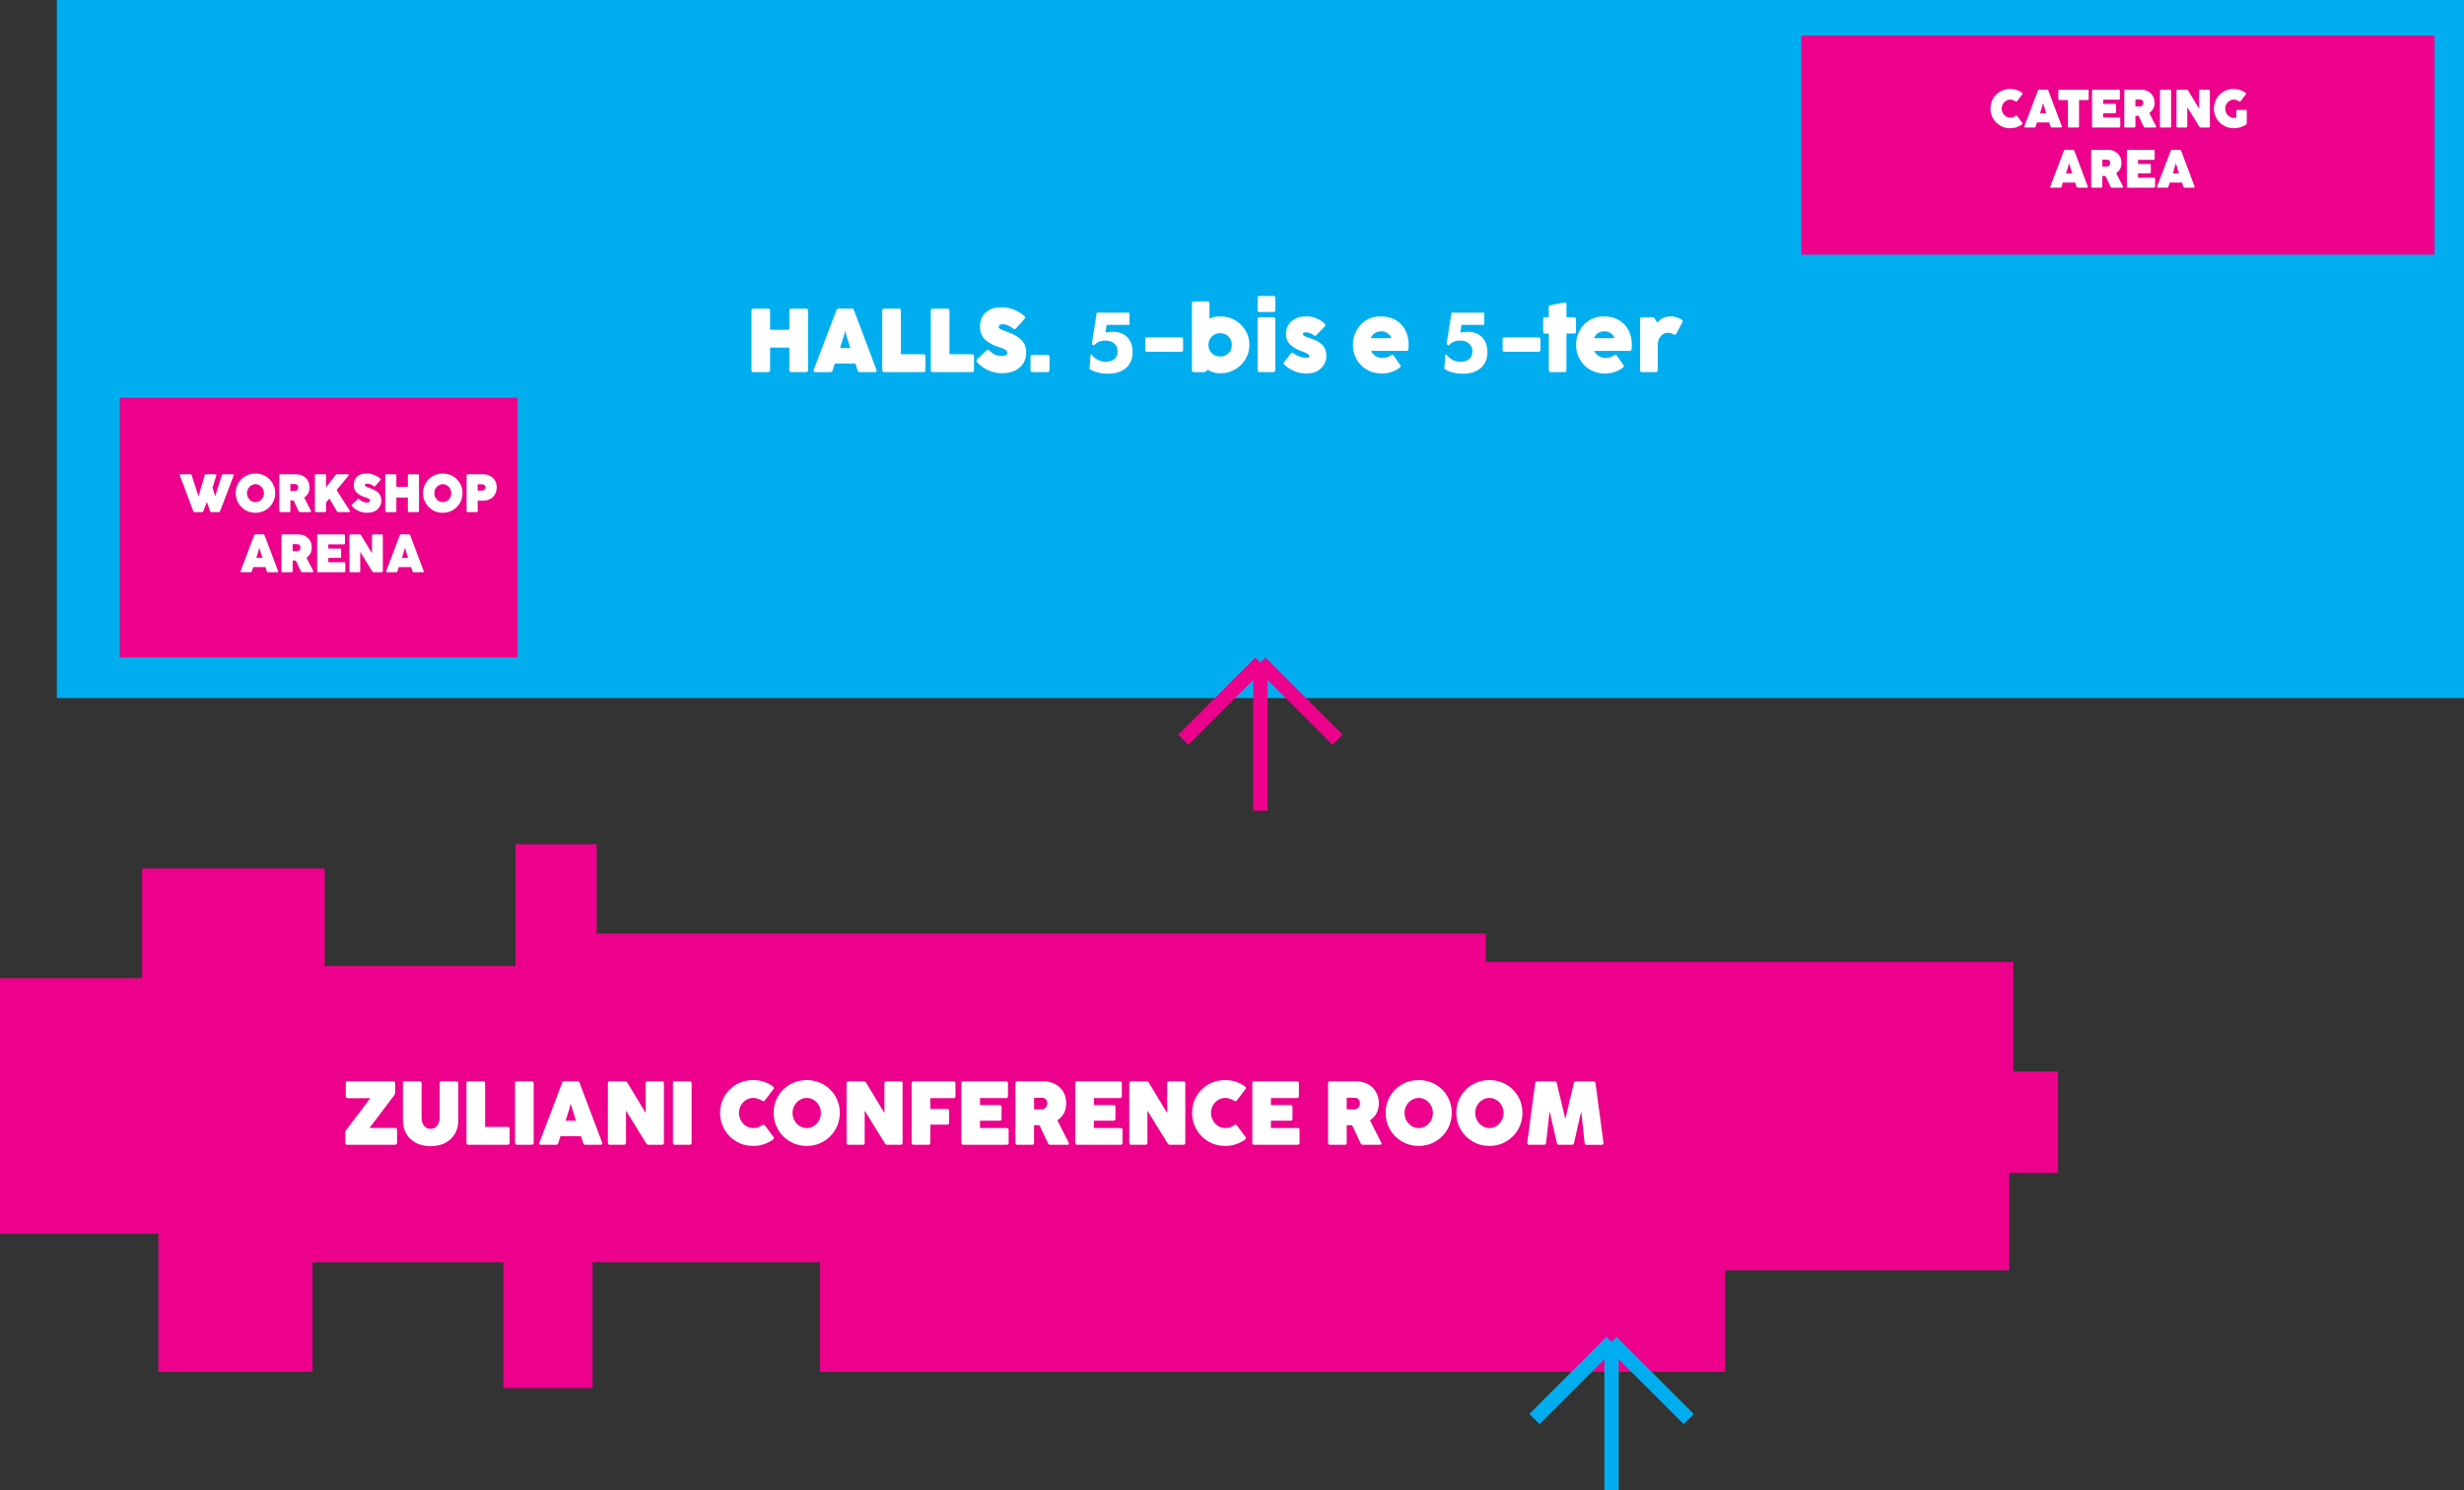 <?xml version="1.0" encoding="UTF-8"?>
<!-- Generator: Adobe Illustrator 16.0.0, SVG Export Plug-In . SVG Version: 6.00 Build 0)  -->
<svg xmlns="http://www.w3.org/2000/svg" xmlns:xlink="http://www.w3.org/1999/xlink" version="1.1" id="Layer_1" x="0px" y="0px" width="344.126px" height="208.134px" viewBox="0 0 344.126 208.134" xml:space="preserve">
<rect x="0" y="0" width="344.126" height="208.134" fill="#333333" stroke="none"/>
<polygon fill="#EC008C" points="0,172.347 22.11,172.347 22.11,191.623 43.654,191.623 43.654,176.316 70.299,176.316   70.299,193.89 82.772,193.89 82.772,176.316 114.52,176.316 114.52,191.623 240.945,191.623 240.945,177.449 280.63,177.449   280.63,163.843 287.433,163.843 287.433,149.669 281.197,149.669 281.197,134.363 207.497,134.363 207.497,130.394 83.339,130.394   83.339,117.921 72,117.921 72,134.929 45.354,134.929 45.354,121.324 19.843,121.324 19.843,136.63 0,136.63 "></polygon>
<rect x="7.937" fill="#00AEEF" width="336.189" height="97.511"></rect>
<rect x="16.725" y="55.56" fill="#EC008C" width="55.559" height="36.284"></rect>
<line fill="none" stroke="#00AEEF" stroke-width="2" x1="225.071" y1="187.441" x2="225.071" y2="208.134"></line>
<line fill="none" stroke="#00AEEF" stroke-width="2" x1="225.071" y1="187.441" x2="214.299" y2="198.212"></line>
<line fill="none" stroke="#00AEEF" stroke-width="2" x1="235.839" y1="198.212" x2="225.068" y2="187.441"></line>
<line fill="none" stroke="#EC008C" stroke-width="2" x1="176.034" y1="92.55" x2="176.034" y2="113.244"></line>
<line fill="none" stroke="#EC008C" stroke-width="2" x1="176.034" y1="92.55" x2="165.261" y2="103.322"></line>
<line fill="none" stroke="#EC008C" stroke-width="2" x1="186.801" y1="103.322" x2="176.03" y2="92.55"></line>
<g>
	<path fill="#FFFFFF" d="M55.381,159.835c-0.046,0.045-0.111,0.068-0.195,0.068h-6.7c-0.177,0-0.265-0.088-0.265-0.264v-1.445   c0-0.123,0.038-0.234,0.114-0.334l3.381-4.467h-3.161c-0.084,0-0.149-0.023-0.196-0.07c-0.046-0.045-0.069-0.111-0.069-0.195   v-1.822c0-0.084,0.023-0.15,0.069-0.195c0.046-0.047,0.111-0.07,0.196-0.07h6.372c0.172,0,0.259,0.088,0.259,0.266v1.318   c0,0.131-0.036,0.242-0.107,0.334l-3.47,4.592h3.577c0.084,0,0.149,0.023,0.195,0.07s0.069,0.111,0.069,0.195v1.824   C55.451,159.724,55.428,159.789,55.381,159.835z"></path>
	<path fill="#FFFFFF" d="M58.063,159.632c-0.581-0.311-1.024-0.74-1.331-1.287c-0.307-0.545-0.46-1.166-0.46-1.859v-5.18   c0-0.178,0.086-0.266,0.258-0.266h2.082c0.177,0,0.265,0.088,0.265,0.266v4.795c0,0.318,0.052,0.598,0.158,0.836   c0.105,0.236,0.251,0.42,0.438,0.549c0.187,0.127,0.404,0.191,0.653,0.191c0.252,0,0.475-0.064,0.668-0.191   c0.193-0.129,0.343-0.313,0.448-0.549c0.105-0.238,0.158-0.518,0.158-0.836v-4.795c0-0.084,0.023-0.15,0.069-0.195   c0.046-0.047,0.111-0.07,0.195-0.07h2.082c0.084,0,0.149,0.023,0.195,0.07c0.046,0.045,0.069,0.111,0.069,0.195v5.18   c0,0.693-0.154,1.314-0.463,1.859c-0.309,0.547-0.756,0.977-1.341,1.287c-0.584,0.313-1.278,0.467-2.082,0.467   C59.331,160.099,58.643,159.945,58.063,159.632z"></path>
	<path fill="#FFFFFF" d="M71.102,159.835c-0.046,0.045-0.111,0.068-0.195,0.068h-5.495c-0.177,0-0.265-0.088-0.265-0.264v-8.334   c0-0.178,0.088-0.266,0.265-0.266h2.075c0.177,0,0.265,0.088,0.265,0.266v6.105h3.154c0.084,0,0.149,0.023,0.195,0.07   c0.046,0.047,0.07,0.111,0.07,0.195v1.963C71.172,159.724,71.148,159.789,71.102,159.835z"></path>
	<path fill="#FFFFFF" d="M74.269,159.904h-2.075c-0.177,0-0.265-0.088-0.265-0.264v-8.334c0-0.178,0.088-0.266,0.265-0.266h2.075   c0.177,0,0.265,0.088,0.265,0.266v8.334C74.534,159.816,74.446,159.904,74.269,159.904z"></path>
	<path fill="#FFFFFF" d="M84.123,159.714c0,0.061-0.02,0.105-0.06,0.139c-0.04,0.035-0.096,0.051-0.167,0.051h-2.139   c-0.151,0-0.25-0.072-0.296-0.221l-0.309-0.977h-2.876l-0.31,0.977c-0.046,0.148-0.145,0.221-0.296,0.221h-2.126   c-0.076,0-0.133-0.018-0.173-0.053s-0.06-0.084-0.06-0.143c0-0.033,0.006-0.068,0.019-0.107l3.186-8.365   c0.05-0.139,0.151-0.207,0.303-0.207h1.817c0.151,0,0.252,0.068,0.303,0.207l3.161,8.365   C84.115,159.64,84.123,159.677,84.123,159.714z M80.439,156.548l-0.599-1.943l-0.133-0.467l-0.107,0.467l-0.6,1.943H80.439z"></path>
	<path fill="#FFFFFF" d="M87.359,159.835c-0.046,0.045-0.112,0.068-0.196,0.068h-2c-0.177,0-0.265-0.088-0.265-0.264v-8.334   c0-0.178,0.088-0.266,0.265-0.266h2.139c0.071,0,0.132,0.014,0.183,0.041c0.051,0.027,0.095,0.072,0.133,0.137l2.567,4.252v-4.164   c0-0.084,0.023-0.15,0.069-0.195c0.046-0.047,0.111-0.07,0.196-0.07h2.006c0.084,0,0.149,0.023,0.196,0.07   c0.046,0.045,0.069,0.111,0.069,0.195v8.334c0,0.084-0.023,0.148-0.069,0.195c-0.046,0.045-0.112,0.068-0.196,0.068H90.57   c-0.13,0-0.235-0.059-0.315-0.176l-2.826-4.586v4.498C87.429,159.724,87.405,159.789,87.359,159.835z"></path>
	<path fill="#FFFFFF" d="M96.324,159.904h-2.075c-0.177,0-0.265-0.088-0.265-0.264v-8.334c0-0.178,0.088-0.266,0.265-0.266h2.075   c0.177,0,0.265,0.088,0.265,0.266v8.334C96.589,159.816,96.5,159.904,96.324,159.904z"></path>
	<path fill="#FFFFFF" d="M102.84,159.447c-0.707-0.414-1.263-0.973-1.668-1.678c-0.406-0.705-0.609-1.477-0.609-2.318   s0.203-1.611,0.609-2.313c0.406-0.699,0.962-1.254,1.668-1.662s1.489-0.611,2.347-0.611c0.518,0,1.014,0.078,1.489,0.232   c0.476,0.156,0.907,0.377,1.293,0.662c0.076,0.064,0.114,0.131,0.114,0.203c0,0.059-0.021,0.115-0.063,0.17l-1.205,1.576   c-0.055,0.076-0.122,0.115-0.202,0.115c-0.05,0-0.107-0.02-0.17-0.059c-0.189-0.121-0.392-0.219-0.608-0.293   c-0.217-0.072-0.432-0.109-0.647-0.109c-0.345,0-0.669,0.092-0.975,0.277c-0.305,0.186-0.549,0.438-0.731,0.756   c-0.183,0.32-0.275,0.674-0.275,1.061c0,0.391,0.093,0.748,0.278,1.072s0.429,0.578,0.732,0.764s0.626,0.277,0.971,0.277   c0.257,0,0.476-0.027,0.656-0.084c0.181-0.059,0.385-0.166,0.612-0.326c0.059-0.041,0.12-0.063,0.183-0.063   c0.076,0,0.141,0.037,0.195,0.113l1.18,1.59c0.05,0.063,0.076,0.125,0.076,0.184c0,0.063-0.034,0.119-0.101,0.17   c-0.391,0.295-0.826,0.52-1.303,0.678c-0.478,0.158-0.977,0.236-1.499,0.236C104.329,160.068,103.547,159.861,102.84,159.447z"></path>
	<path fill="#FFFFFF" d="M110.324,159.447c-0.707-0.414-1.263-0.973-1.668-1.678c-0.406-0.705-0.609-1.477-0.609-2.318   s0.203-1.611,0.609-2.313c0.406-0.699,0.962-1.254,1.668-1.662s1.489-0.611,2.347-0.611c0.854,0,1.634,0.203,2.341,0.611   s1.263,0.963,1.668,1.662c0.406,0.701,0.609,1.471,0.609,2.313s-0.203,1.613-0.609,2.318s-0.962,1.264-1.668,1.678   s-1.487,0.621-2.341,0.621C111.813,160.068,111.03,159.861,110.324,159.447z M113.646,157.292c0.305-0.186,0.547-0.439,0.729-0.764   c0.181-0.324,0.271-0.682,0.271-1.072c0-0.387-0.091-0.74-0.274-1.061c-0.183-0.318-0.426-0.57-0.729-0.756   s-0.626-0.277-0.972-0.277c-0.345,0-0.669,0.092-0.975,0.277c-0.305,0.186-0.549,0.438-0.731,0.756   c-0.183,0.32-0.275,0.674-0.275,1.061c0,0.391,0.093,0.748,0.278,1.072s0.429,0.578,0.732,0.764s0.626,0.277,0.971,0.277   C113.016,157.57,113.34,157.478,113.646,157.292z"></path>
	<path fill="#FFFFFF" d="M120.695,159.835c-0.046,0.045-0.112,0.068-0.196,0.068h-2c-0.177,0-0.265-0.088-0.265-0.264v-8.334   c0-0.178,0.088-0.266,0.265-0.266h2.139c0.071,0,0.132,0.014,0.183,0.041c0.051,0.027,0.095,0.072,0.133,0.137l2.567,4.252v-4.164   c0-0.084,0.023-0.15,0.069-0.195c0.046-0.047,0.111-0.07,0.196-0.07h2.006c0.084,0,0.149,0.023,0.196,0.07   c0.046,0.045,0.069,0.111,0.069,0.195v8.334c0,0.084-0.023,0.148-0.069,0.195c-0.046,0.045-0.112,0.068-0.196,0.068h-1.886   c-0.13,0-0.235-0.059-0.315-0.176l-2.826-4.586v4.498C120.765,159.724,120.741,159.789,120.695,159.835z"></path>
	<path fill="#FFFFFF" d="M129.659,159.904h-2.074c-0.178,0-0.266-0.088-0.266-0.264v-8.334c0-0.178,0.088-0.266,0.266-0.266h5.596   c0.084,0,0.148,0.023,0.195,0.07c0.046,0.045,0.068,0.111,0.068,0.195v1.822c0,0.084-0.022,0.15-0.068,0.195   c-0.047,0.047-0.111,0.07-0.195,0.07h-3.256v1.508h2.365c0.178,0,0.266,0.088,0.266,0.266v1.664c0,0.178-0.088,0.266-0.266,0.266   h-2.365v2.543C129.924,159.816,129.836,159.904,129.659,159.904z"></path>
	<path fill="#FFFFFF" d="M140.8,159.835c-0.046,0.045-0.111,0.068-0.195,0.068h-6.075c-0.177,0-0.266-0.088-0.266-0.264v-8.334   c0-0.178,0.089-0.266,0.266-0.266h5.98c0.084,0,0.148,0.023,0.195,0.07c0.047,0.045,0.069,0.111,0.069,0.195v1.816   c0,0.172-0.088,0.258-0.265,0.258h-3.641v0.979h2.744c0.084,0,0.15,0.023,0.196,0.07c0.046,0.045,0.069,0.111,0.069,0.195v1.658   c0,0.178-0.088,0.266-0.266,0.266h-2.744v1.016h3.735c0.177,0,0.265,0.086,0.265,0.258v1.818   C140.87,159.724,140.846,159.789,140.8,159.835z"></path>
	<path fill="#FFFFFF" d="M141.816,159.64v-8.334c0-0.178,0.089-0.266,0.265-0.266h3.666c0.613,0,1.16,0.131,1.64,0.391   c0.479,0.262,0.853,0.623,1.12,1.086s0.4,0.99,0.4,1.584c0,1.043-0.412,1.842-1.236,2.396l1.577,3.098   c0.024,0.051,0.038,0.094,0.038,0.133c0,0.055-0.021,0.098-0.061,0.129c-0.039,0.031-0.098,0.047-0.174,0.047h-2.371   c-0.147,0-0.25-0.064-0.31-0.195l-1.198-2.543h-0.177h-0.574v2.475c0,0.176-0.089,0.264-0.265,0.264h-2.076   C141.905,159.904,141.816,159.816,141.816,159.64z M146.045,154.712c0.146-0.164,0.219-0.365,0.219-0.605   c0-0.256-0.074-0.451-0.222-0.58c-0.147-0.131-0.317-0.195-0.511-0.195h-1.11v1.627h1.085   C145.721,154.958,145.901,154.876,146.045,154.712z"></path>
	<path fill="#FFFFFF" d="M156.704,159.835c-0.046,0.045-0.111,0.068-0.195,0.068h-6.074c-0.178,0-0.266-0.088-0.266-0.264v-8.334   c0-0.178,0.088-0.266,0.266-0.266h5.98c0.084,0,0.148,0.023,0.195,0.07c0.046,0.045,0.068,0.111,0.068,0.195v1.816   c0,0.172-0.088,0.258-0.264,0.258h-3.641v0.979h2.744c0.084,0,0.149,0.023,0.195,0.07c0.047,0.045,0.07,0.111,0.07,0.195v1.658   c0,0.178-0.089,0.266-0.266,0.266h-2.744v1.016h3.734c0.177,0,0.266,0.086,0.266,0.258v1.818   C156.774,159.724,156.75,159.789,156.704,159.835z"></path>
	<path fill="#FFFFFF" d="M160.18,159.835c-0.047,0.045-0.111,0.068-0.195,0.068h-2c-0.177,0-0.266-0.088-0.266-0.264v-8.334   c0-0.178,0.089-0.266,0.266-0.266h2.139c0.071,0,0.133,0.014,0.183,0.041c0.051,0.027,0.095,0.072,0.133,0.137l2.567,4.252v-4.164   c0-0.084,0.023-0.15,0.069-0.195c0.046-0.047,0.111-0.07,0.196-0.07h2.006c0.084,0,0.148,0.023,0.195,0.07   c0.046,0.045,0.069,0.111,0.069,0.195v8.334c0,0.084-0.023,0.148-0.069,0.195c-0.047,0.045-0.111,0.068-0.195,0.068h-1.887   c-0.131,0-0.235-0.059-0.315-0.176l-2.826-4.586v4.498C160.25,159.724,160.226,159.789,160.18,159.835z"></path>
	<path fill="#FFFFFF" d="M168.766,159.447c-0.707-0.414-1.263-0.973-1.668-1.678c-0.406-0.705-0.609-1.477-0.609-2.318   s0.203-1.611,0.609-2.313c0.405-0.699,0.961-1.254,1.668-1.662s1.488-0.611,2.347-0.611c0.518,0,1.014,0.078,1.489,0.232   c0.475,0.156,0.906,0.377,1.293,0.662c0.076,0.064,0.113,0.131,0.113,0.203c0,0.059-0.021,0.115-0.063,0.17l-1.205,1.576   c-0.055,0.076-0.122,0.115-0.202,0.115c-0.05,0-0.106-0.02-0.171-0.059c-0.188-0.121-0.392-0.219-0.607-0.293   c-0.217-0.072-0.433-0.109-0.647-0.109c-0.345,0-0.669,0.092-0.975,0.277c-0.305,0.186-0.549,0.438-0.731,0.756   c-0.184,0.32-0.275,0.674-0.275,1.061c0,0.391,0.094,0.748,0.278,1.072s0.429,0.578,0.731,0.764s0.627,0.277,0.972,0.277   c0.257,0,0.476-0.027,0.656-0.084c0.181-0.059,0.385-0.166,0.612-0.326c0.059-0.041,0.119-0.063,0.183-0.063   c0.075,0,0.141,0.037,0.195,0.113l1.181,1.59c0.05,0.063,0.075,0.125,0.075,0.184c0,0.063-0.034,0.119-0.101,0.17   c-0.392,0.295-0.826,0.52-1.303,0.678c-0.479,0.158-0.978,0.236-1.499,0.236C170.254,160.068,169.473,159.861,168.766,159.447z"></path>
	<path fill="#FFFFFF" d="M181.434,159.835c-0.047,0.045-0.111,0.068-0.195,0.068h-6.076c-0.176,0-0.265-0.088-0.265-0.264v-8.334   c0-0.178,0.089-0.266,0.265-0.266h5.98c0.084,0,0.149,0.023,0.195,0.07c0.047,0.045,0.07,0.111,0.07,0.195v1.816   c0,0.172-0.088,0.258-0.266,0.258h-3.64v0.979h2.744c0.084,0,0.149,0.023,0.196,0.07c0.045,0.045,0.068,0.111,0.068,0.195v1.658   c0,0.178-0.088,0.266-0.265,0.266h-2.744v1.016h3.735c0.176,0,0.264,0.086,0.264,0.258v1.818   C181.502,159.724,181.48,159.789,181.434,159.835z"></path>
	<path fill="#FFFFFF" d="M185.477,159.64v-8.334c0-0.178,0.088-0.266,0.266-0.266h3.664c0.615,0,1.161,0.131,1.641,0.391   c0.479,0.262,0.854,0.623,1.12,1.086s0.4,0.99,0.4,1.584c0,1.043-0.412,1.842-1.236,2.396l1.577,3.098   c0.025,0.051,0.037,0.094,0.037,0.133c0,0.055-0.02,0.098-0.059,0.129c-0.041,0.031-0.099,0.047-0.174,0.047h-2.373   c-0.146,0-0.25-0.064-0.309-0.195l-1.199-2.543h-0.176h-0.574v2.475c0,0.176-0.088,0.264-0.266,0.264h-2.074   C185.565,159.904,185.477,159.816,185.477,159.64z M189.708,154.712c0.145-0.164,0.217-0.365,0.217-0.605   c0-0.256-0.073-0.451-0.221-0.58c-0.146-0.131-0.317-0.195-0.511-0.195h-1.11v1.627h1.085   C189.381,154.958,189.562,154.876,189.708,154.712z"></path>
	<path fill="#FFFFFF" d="M195.792,159.447c-0.707-0.414-1.263-0.973-1.668-1.678c-0.406-0.705-0.609-1.477-0.609-2.318   s0.203-1.611,0.609-2.313c0.405-0.699,0.961-1.254,1.668-1.662s1.488-0.611,2.347-0.611c0.854,0,1.634,0.203,2.341,0.611   s1.263,0.963,1.668,1.662c0.406,0.701,0.609,1.471,0.609,2.313s-0.203,1.613-0.609,2.318c-0.405,0.705-0.961,1.264-1.668,1.678   s-1.486,0.621-2.341,0.621C197.28,160.068,196.499,159.861,195.792,159.447z M199.114,157.292c0.305-0.186,0.547-0.439,0.729-0.764   c0.18-0.324,0.271-0.682,0.271-1.072c0-0.387-0.091-0.74-0.274-1.061c-0.183-0.318-0.426-0.57-0.729-0.756   s-0.627-0.277-0.972-0.277s-0.669,0.092-0.975,0.277c-0.305,0.186-0.549,0.438-0.731,0.756c-0.184,0.32-0.275,0.674-0.275,1.061   c0,0.391,0.094,0.748,0.278,1.072s0.429,0.578,0.731,0.764s0.627,0.277,0.972,0.277S198.808,157.478,199.114,157.292z"></path>
	<path fill="#FFFFFF" d="M205.665,159.447c-0.707-0.414-1.263-0.973-1.668-1.678c-0.406-0.705-0.609-1.477-0.609-2.318   s0.203-1.611,0.609-2.313c0.405-0.699,0.961-1.254,1.668-1.662s1.488-0.611,2.347-0.611c0.854,0,1.634,0.203,2.341,0.611   s1.263,0.963,1.668,1.662c0.406,0.701,0.609,1.471,0.609,2.313s-0.203,1.613-0.609,2.318c-0.405,0.705-0.961,1.264-1.668,1.678   s-1.486,0.621-2.341,0.621C207.153,160.068,206.372,159.861,205.665,159.447z M208.987,157.292   c0.305-0.186,0.547-0.439,0.729-0.764c0.18-0.324,0.271-0.682,0.271-1.072c0-0.387-0.091-0.74-0.274-1.061   c-0.183-0.318-0.426-0.57-0.729-0.756s-0.627-0.277-0.972-0.277s-0.669,0.092-0.975,0.277c-0.305,0.186-0.549,0.438-0.731,0.756   c-0.184,0.32-0.275,0.674-0.275,1.061c0,0.391,0.094,0.748,0.278,1.072s0.429,0.578,0.731,0.764s0.627,0.277,0.972,0.277   S208.681,157.478,208.987,157.292z"></path>
	<path fill="#FFFFFF" d="M215.645,159.904h-2.102c-0.088,0-0.154-0.023-0.199-0.072c-0.043-0.049-0.059-0.117-0.047-0.205l1.11-8.34   c0.009-0.08,0.038-0.141,0.089-0.184c0.051-0.041,0.115-0.063,0.195-0.063h2.436c0.155,0,0.252,0.076,0.289,0.227l1.199,5.041   l1.198-5.041c0.039-0.15,0.133-0.227,0.285-0.227h2.447c0.08,0,0.145,0.021,0.195,0.063c0.051,0.043,0.08,0.104,0.088,0.184   l1.117,8.346c0.021,0.186-0.063,0.277-0.252,0.277h-2.107c-0.168,0-0.262-0.084-0.277-0.252l-0.475-4.428l-1.008,4.447   c-0.039,0.15-0.133,0.227-0.285,0.227h-1.816c-0.155,0-0.252-0.076-0.29-0.227l-1.01-4.447l-0.504,4.422   C215.901,159.82,215.809,159.904,215.645,159.904z"></path>
</g>
<g>
	<g>
		<path fill="#FFFFFF" d="M28.224,71.533h-1.05c-0.09,0-0.15-0.043-0.181-0.129l-1.871-4.979c-0.007-0.023-0.011-0.045-0.011-0.068    c0-0.035,0.011-0.063,0.034-0.082c0.022-0.02,0.056-0.031,0.102-0.031h1.343c0.09,0,0.149,0.043,0.177,0.129l0.956,2.961    l0.862-2.957c0.015-0.045,0.037-0.078,0.066-0.1s0.066-0.033,0.111-0.033h1.321c0.045,0,0.08,0.012,0.104,0.033    s0.036,0.049,0.036,0.084c0,0.021-0.004,0.041-0.011,0.064l-0.527,1.664l0.365,1.242l0.94-2.955    c0.028-0.088,0.087-0.133,0.177-0.133h1.34c0.045,0,0.08,0.012,0.104,0.033c0.023,0.021,0.036,0.049,0.036,0.084    c0,0.021-0.004,0.041-0.011,0.064l-1.897,4.979c-0.03,0.086-0.09,0.129-0.181,0.129h-1.035c-0.085,0-0.146-0.043-0.18-0.129    l-0.456-1.299l-0.482,1.299C28.375,71.49,28.314,71.533,28.224,71.533z"></path>
		<path fill="#FFFFFF" d="M34.28,71.259c-0.421-0.246-0.753-0.58-0.996-1c-0.242-0.422-0.363-0.883-0.363-1.385    s0.121-0.961,0.363-1.379s0.574-0.748,0.996-0.992c0.421-0.242,0.888-0.363,1.4-0.363c0.509,0,0.975,0.121,1.396,0.363    c0.422,0.244,0.753,0.574,0.996,0.992s0.363,0.877,0.363,1.379s-0.121,0.963-0.363,1.385c-0.242,0.42-0.574,0.754-0.996,1    c-0.421,0.248-0.887,0.371-1.396,0.371C35.168,71.63,34.701,71.507,34.28,71.259z M36.261,69.974    c0.182-0.109,0.327-0.262,0.435-0.455s0.162-0.406,0.162-0.641c0-0.23-0.054-0.441-0.164-0.631    c-0.109-0.191-0.254-0.342-0.435-0.453c-0.181-0.109-0.374-0.164-0.58-0.164s-0.399,0.055-0.582,0.164    c-0.182,0.111-0.327,0.262-0.437,0.453c-0.109,0.189-0.164,0.4-0.164,0.631c0,0.234,0.055,0.447,0.166,0.641    s0.256,0.346,0.437,0.455c0.181,0.111,0.374,0.166,0.58,0.166S36.079,70.085,36.261,69.974z"></path>
		<path fill="#FFFFFF" d="M38.999,71.375v-4.973c0-0.105,0.053-0.158,0.158-0.158h2.187c0.366,0,0.692,0.078,0.978,0.234    c0.286,0.156,0.509,0.371,0.668,0.646c0.159,0.277,0.239,0.592,0.239,0.945c0,0.623-0.246,1.1-0.738,1.43l0.941,1.848    c0.015,0.031,0.022,0.057,0.022,0.08c0,0.033-0.012,0.059-0.036,0.076c-0.024,0.02-0.058,0.029-0.104,0.029H41.9    c-0.088,0-0.149-0.039-0.184-0.117l-0.715-1.518h-0.105h-0.342v1.477c0,0.105-0.053,0.158-0.158,0.158h-1.238    C39.052,71.533,38.999,71.48,38.999,71.375z M41.522,68.435c0.086-0.098,0.13-0.219,0.13-0.361c0-0.152-0.044-0.268-0.132-0.346    s-0.189-0.117-0.305-0.117h-0.662v0.971h0.647C41.329,68.582,41.436,68.533,41.522,68.435z"></path>
		<path fill="#FFFFFF" d="M48.885,71.439c0,0.027-0.012,0.049-0.036,0.066c-0.023,0.018-0.057,0.027-0.1,0.027h-1.501    c-0.043,0-0.079-0.008-0.109-0.025c-0.03-0.016-0.056-0.043-0.079-0.08l-1.062-1.791l-0.463,0.568v1.17    c0,0.105-0.053,0.158-0.158,0.158h-1.238c-0.105,0-0.158-0.053-0.158-0.158v-4.973c0-0.105,0.053-0.158,0.158-0.158h1.238    c0.105,0,0.158,0.053,0.158,0.158v1.688l1.34-1.754c0.045-0.061,0.109-0.092,0.192-0.092h1.524c0.043,0,0.076,0.01,0.098,0.025    s0.034,0.039,0.034,0.066c0,0.029-0.015,0.063-0.045,0.102l-1.671,2.01l1.848,2.896C48.875,71.375,48.885,71.406,48.885,71.439z"></path>
		<path fill="#FFFFFF" d="M50.103,71.388c-0.358-0.16-0.673-0.391-0.947-0.695c-0.03-0.037-0.045-0.072-0.045-0.105    c0-0.043,0.019-0.082,0.056-0.121l0.787-0.744c0.04-0.035,0.077-0.053,0.109-0.053c0.035,0,0.073,0.02,0.113,0.061    c0.15,0.152,0.313,0.268,0.489,0.346s0.359,0.117,0.549,0.117c0.311,0,0.467-0.088,0.467-0.26c0-0.059-0.013-0.109-0.038-0.152    c-0.025-0.045-0.094-0.096-0.207-0.156s-0.289-0.127-0.527-0.199c-0.401-0.121-0.752-0.313-1.052-0.572    c-0.3-0.262-0.45-0.635-0.45-1.121c0-0.281,0.06-0.543,0.179-0.783c0.119-0.242,0.314-0.438,0.585-0.588s0.62-0.225,1.046-0.225    c0.361,0,0.704,0.064,1.029,0.197c0.325,0.131,0.614,0.307,0.868,0.527c0.04,0.033,0.06,0.07,0.06,0.113    c0,0.039-0.017,0.074-0.049,0.109l-0.719,0.809c-0.038,0.043-0.077,0.064-0.117,0.064c-0.033,0-0.068-0.014-0.105-0.045    c-0.13-0.104-0.273-0.189-0.429-0.26s-0.313-0.105-0.474-0.105c-0.115,0-0.197,0.021-0.245,0.064s-0.071,0.102-0.071,0.178    c0,0.041,0.02,0.08,0.06,0.111c0.04,0.033,0.1,0.066,0.179,0.098c0.079,0.033,0.207,0.082,0.382,0.148l0.098,0.037    c0.354,0.131,0.645,0.271,0.873,0.424c0.228,0.15,0.402,0.332,0.521,0.543s0.179,0.461,0.179,0.752    c0,0.342-0.081,0.643-0.243,0.902c-0.162,0.26-0.394,0.461-0.696,0.605c-0.302,0.145-0.657,0.217-1.063,0.217    C50.844,71.626,50.46,71.546,50.103,71.388z"></path>
		<path fill="#FFFFFF" d="M55.2,71.533h-1.238c-0.105,0-0.158-0.053-0.158-0.158v-4.973c0-0.105,0.053-0.158,0.158-0.158H55.2    c0.105,0,0.158,0.053,0.158,0.158v1.604h1.603v-1.604c0-0.049,0.014-0.088,0.042-0.115c0.028-0.027,0.066-0.043,0.117-0.043h1.242    c0.05,0,0.089,0.016,0.117,0.043c0.027,0.027,0.041,0.066,0.041,0.115v4.973c0,0.051-0.014,0.088-0.041,0.117    c-0.028,0.027-0.067,0.041-0.117,0.041H57.12c-0.05,0-0.089-0.014-0.117-0.041c-0.027-0.029-0.042-0.066-0.042-0.117v-1.883    h-1.603v1.883C55.358,71.48,55.306,71.533,55.2,71.533z"></path>
		<path fill="#FFFFFF" d="M60.443,71.259c-0.421-0.246-0.753-0.58-0.996-1c-0.242-0.422-0.363-0.883-0.363-1.385    s0.121-0.961,0.363-1.379s0.574-0.748,0.996-0.992c0.421-0.242,0.888-0.363,1.4-0.363c0.509,0,0.975,0.121,1.396,0.363    c0.422,0.244,0.753,0.574,0.996,0.992s0.363,0.877,0.363,1.379s-0.121,0.963-0.363,1.385c-0.242,0.42-0.574,0.754-0.996,1    c-0.421,0.248-0.887,0.371-1.396,0.371C61.331,71.63,60.864,71.507,60.443,71.259z M62.424,69.974    c0.182-0.109,0.327-0.262,0.435-0.455s0.162-0.406,0.162-0.641c0-0.23-0.054-0.441-0.164-0.631    c-0.109-0.191-0.254-0.342-0.435-0.453c-0.181-0.109-0.374-0.164-0.58-0.164s-0.399,0.055-0.582,0.164    c-0.182,0.111-0.327,0.262-0.437,0.453c-0.109,0.189-0.164,0.4-0.164,0.631c0,0.234,0.055,0.447,0.166,0.641    s0.256,0.346,0.437,0.455c0.181,0.111,0.374,0.166,0.58,0.166S62.242,70.085,62.424,69.974z"></path>
		<path fill="#FFFFFF" d="M66.558,71.533H65.32c-0.105,0-0.158-0.053-0.158-0.158v-4.973c0-0.105,0.053-0.158,0.158-0.158h2.111    c0.387,0,0.727,0.078,1.02,0.234s0.52,0.369,0.679,0.643c0.16,0.273,0.239,0.582,0.239,0.924c0,0.371-0.076,0.697-0.228,0.98    c-0.151,0.285-0.373,0.506-0.662,0.664c-0.29,0.158-0.633,0.236-1.029,0.236h-0.734v1.449    C66.716,71.48,66.664,71.533,66.558,71.533z M67.567,68.462c0.075-0.041,0.135-0.098,0.179-0.168    c0.044-0.072,0.066-0.15,0.066-0.236c0-0.117-0.047-0.215-0.141-0.293s-0.209-0.117-0.344-0.117h-0.61v0.877h0.606    C67.41,68.525,67.492,68.505,67.567,68.462z"></path>
	</g>
</g>
<g>
	<g>
		<path fill="#FFFFFF" d="M38.85,79.818c0,0.035-0.012,0.064-0.036,0.084c-0.023,0.02-0.057,0.029-0.1,0.029h-1.276    c-0.09,0-0.149-0.043-0.177-0.131l-0.185-0.584h-1.716L35.177,79.8c-0.027,0.088-0.086,0.131-0.177,0.131h-1.269    c-0.045,0-0.08-0.01-0.104-0.031c-0.023-0.021-0.036-0.049-0.036-0.084c0-0.021,0.004-0.043,0.011-0.064l1.901-4.99    c0.03-0.084,0.09-0.125,0.181-0.125h1.083c0.09,0,0.151,0.041,0.181,0.125l1.886,4.99C38.845,79.773,38.85,79.796,38.85,79.818z     M36.652,77.929l-0.357-1.158l-0.079-0.279l-0.064,0.279l-0.357,1.158H36.652z"></path>
		<path fill="#FFFFFF" d="M39.313,79.773v-4.971c0-0.105,0.053-0.158,0.158-0.158h2.187c0.366,0,0.692,0.078,0.978,0.232    c0.286,0.156,0.509,0.373,0.668,0.648c0.159,0.275,0.239,0.59,0.239,0.945c0,0.621-0.246,1.098-0.738,1.43l0.941,1.848    c0.015,0.029,0.022,0.057,0.022,0.078c0,0.033-0.012,0.059-0.036,0.078c-0.024,0.018-0.058,0.027-0.104,0.027h-1.415    c-0.088,0-0.149-0.039-0.184-0.115l-0.715-1.518h-0.105h-0.342v1.475c0,0.105-0.053,0.158-0.158,0.158h-1.238    C39.366,79.931,39.313,79.878,39.313,79.773z M41.836,76.833c0.086-0.098,0.13-0.217,0.13-0.361c0-0.152-0.044-0.268-0.132-0.346    s-0.189-0.117-0.305-0.117h-0.662v0.973h0.647C41.643,76.982,41.75,76.933,41.836,76.833z"></path>
		<path fill="#FFFFFF" d="M48.195,79.89c-0.028,0.027-0.066,0.041-0.117,0.041h-3.625c-0.105,0-0.158-0.053-0.158-0.158v-4.971    c0-0.105,0.053-0.158,0.158-0.158h3.568c0.05,0,0.089,0.014,0.117,0.041c0.028,0.027,0.042,0.066,0.042,0.117v1.084    c0,0.104-0.053,0.154-0.158,0.154H45.85v0.584h1.637c0.05,0,0.089,0.014,0.117,0.041c0.027,0.027,0.041,0.066,0.041,0.115v0.99    c0,0.105-0.052,0.158-0.158,0.158H45.85v0.605h2.228c0.105,0,0.158,0.053,0.158,0.154v1.084    C48.236,79.824,48.222,79.863,48.195,79.89z"></path>
		<path fill="#FFFFFF" d="M50.268,79.89c-0.028,0.027-0.067,0.041-0.117,0.041h-1.193c-0.105,0-0.158-0.053-0.158-0.158v-4.971    c0-0.105,0.053-0.158,0.158-0.158h1.276c0.043,0,0.079,0.008,0.109,0.025c0.03,0.016,0.056,0.043,0.079,0.08l1.532,2.537v-2.484    c0-0.051,0.014-0.09,0.041-0.117c0.028-0.027,0.067-0.041,0.117-0.041h1.197c0.05,0,0.089,0.014,0.117,0.041    c0.028,0.027,0.042,0.066,0.042,0.117v4.971c0,0.051-0.014,0.09-0.042,0.117c-0.027,0.027-0.066,0.041-0.117,0.041h-1.125    c-0.078,0-0.141-0.035-0.188-0.105l-1.686-2.736v2.684C50.309,79.824,50.295,79.863,50.268,79.89z"></path>
		<path fill="#FFFFFF" d="M59.188,79.818c0,0.035-0.012,0.064-0.036,0.084c-0.023,0.02-0.057,0.029-0.1,0.029h-1.276    c-0.09,0-0.149-0.043-0.177-0.131l-0.185-0.584h-1.716L55.514,79.8c-0.027,0.088-0.086,0.131-0.177,0.131h-1.269    c-0.045,0-0.08-0.01-0.104-0.031c-0.023-0.021-0.036-0.049-0.036-0.084c0-0.021,0.004-0.043,0.011-0.064l1.901-4.99    c0.03-0.084,0.09-0.125,0.181-0.125h1.083c0.09,0,0.151,0.041,0.181,0.125l1.886,4.99C59.182,79.773,59.188,79.796,59.188,79.818z     M56.989,77.929l-0.357-1.158l-0.079-0.279l-0.064,0.279l-0.357,1.158H56.989z"></path>
	</g>
</g>
<g>
	<g>
		<path fill="#FFFFFF" d="M107.286,51.976h-2.075c-0.177,0-0.265-0.088-0.265-0.265v-8.334c0-0.177,0.088-0.265,0.265-0.265h2.075    c0.177,0,0.265,0.088,0.265,0.265v2.688h2.688v-2.688c0-0.084,0.023-0.149,0.069-0.195c0.046-0.047,0.111-0.069,0.196-0.069h2.082    c0.084,0,0.149,0.022,0.196,0.069c0.046,0.046,0.069,0.111,0.069,0.195v8.334c0,0.084-0.023,0.149-0.069,0.195    c-0.046,0.046-0.112,0.069-0.196,0.069h-2.082c-0.084,0-0.149-0.023-0.196-0.069s-0.069-0.111-0.069-0.195v-3.154h-2.688v3.154    C107.551,51.888,107.463,51.976,107.286,51.976z"></path>
		<path fill="#FFFFFF" d="M122.439,51.786c0,0.06-0.02,0.105-0.06,0.139c-0.04,0.034-0.096,0.051-0.167,0.051h-2.139    c-0.151,0-0.25-0.073-0.296-0.221l-0.309-0.978h-2.876l-0.31,0.978c-0.046,0.147-0.145,0.221-0.296,0.221h-2.126    c-0.076,0-0.133-0.018-0.173-0.054c-0.04-0.035-0.06-0.083-0.06-0.142c0-0.034,0.006-0.069,0.019-0.107l3.186-8.365    c0.05-0.139,0.151-0.208,0.303-0.208h1.817c0.151,0,0.252,0.069,0.303,0.208l3.161,8.365    C122.431,51.711,122.439,51.748,122.439,51.786z M118.755,48.619l-0.599-1.942l-0.133-0.467l-0.107,0.467l-0.6,1.942H118.755z"></path>
		<path fill="#FFFFFF" d="M129.17,51.906c-0.046,0.046-0.111,0.069-0.195,0.069h-5.495c-0.177,0-0.265-0.088-0.265-0.265v-8.334    c0-0.177,0.088-0.265,0.265-0.265h2.075c0.177,0,0.265,0.088,0.265,0.265v6.106h3.154c0.084,0,0.149,0.023,0.195,0.069    c0.047,0.047,0.07,0.112,0.07,0.196v1.962C129.241,51.795,129.217,51.86,129.17,51.906z"></path>
		<path fill="#FFFFFF" d="M135.952,51.906c-0.045,0.046-0.111,0.069-0.195,0.069h-5.494c-0.177,0-0.266-0.088-0.266-0.265v-8.334    c0-0.177,0.089-0.265,0.266-0.265h2.075c0.177,0,0.265,0.088,0.265,0.265v6.106h3.154c0.084,0,0.15,0.023,0.195,0.069    c0.047,0.047,0.07,0.112,0.07,0.196v1.962C136.022,51.795,135.999,51.86,135.952,51.906z"></path>
		<path fill="#FFFFFF" d="M138.031,51.732c-0.6-0.267-1.128-0.654-1.587-1.164c-0.051-0.063-0.076-0.121-0.076-0.176    c0-0.072,0.032-0.14,0.096-0.202l1.318-1.249c0.066-0.06,0.128-0.089,0.183-0.089c0.059,0,0.122,0.034,0.189,0.102    c0.252,0.256,0.525,0.45,0.819,0.58c0.295,0.131,0.602,0.195,0.922,0.195c0.521,0,0.782-0.145,0.782-0.436    c0-0.097-0.021-0.182-0.063-0.255s-0.158-0.161-0.347-0.262c-0.189-0.102-0.483-0.213-0.884-0.335    c-0.672-0.201-1.26-0.521-1.763-0.959c-0.503-0.437-0.754-1.063-0.754-1.88c0-0.471,0.1-0.908,0.3-1.312    c0.199-0.404,0.526-0.732,0.98-0.984c0.455-0.252,1.039-0.379,1.754-0.379c0.605,0,1.181,0.11,1.726,0.331    c0.544,0.222,1.029,0.517,1.454,0.887c0.067,0.055,0.102,0.118,0.102,0.189c0,0.063-0.027,0.124-0.082,0.183l-1.205,1.356    c-0.063,0.071-0.129,0.107-0.195,0.107c-0.055,0-0.114-0.025-0.178-0.076c-0.219-0.172-0.458-0.317-0.719-0.435    c-0.261-0.118-0.525-0.177-0.795-0.177c-0.193,0-0.33,0.035-0.41,0.107c-0.08,0.071-0.119,0.17-0.119,0.296    c0,0.072,0.033,0.135,0.1,0.189c0.068,0.055,0.168,0.109,0.301,0.164s0.346,0.137,0.641,0.246l0.163,0.063    c0.593,0.219,1.081,0.455,1.464,0.709c0.383,0.255,0.674,0.559,0.873,0.912c0.2,0.354,0.301,0.773,0.301,1.262    c0,0.572-0.137,1.075-0.407,1.511c-0.271,0.436-0.661,0.773-1.167,1.016c-0.508,0.242-1.102,0.363-1.782,0.363    C139.274,52.134,138.629,52,138.031,51.732z"></path>
		<path fill="#FFFFFF" d="M146.311,51.976h-2.126c-0.177,0-0.265-0.088-0.265-0.265v-1.874c0-0.177,0.088-0.265,0.265-0.265h2.126    c0.176,0,0.265,0.088,0.265,0.265v1.874C146.576,51.888,146.487,51.976,146.311,51.976z"></path>
	</g>
</g>
<g>
	<path fill="#FFFFFF" d="M157.737,43.668v1.713h-3.179l-0.166,1.077c0.26-0.05,0.432-0.08,0.516-0.092   c0.237-0.015,0.409-0.022,0.516-0.022c0.849,0,1.521,0.254,2.017,0.762c0.493,0.504,0.74,1.197,0.74,2.08   c0,0.924-0.305,1.659-0.912,2.206c-0.622,0.538-1.465,0.808-2.526,0.808c-0.52,0-0.991-0.06-1.415-0.178   c-0.436-0.104-0.823-0.268-1.163-0.493l0.149-2.028l0.177,0.035c0.19,0.298,0.466,0.54,0.823,0.728c0.34,0.18,0.71,0.27,1.11,0.27   c0.53,0,0.94-0.128,1.229-0.385c0.291-0.244,0.436-0.602,0.436-1.071c0-0.446-0.156-0.81-0.469-1.088   c-0.316-0.283-0.723-0.425-1.219-0.425c-0.336,0-0.641,0.056-0.916,0.167c-0.244,0.103-0.486,0.274-0.727,0.516l-0.279-0.167   l0.693-4.411H157.737z"></path>
</g>
<g>
	<g>
		<path fill="#FFFFFF" d="M165.17,49.061c-0.047,0.047-0.112,0.07-0.196,0.07h-4.757c-0.176,0-0.265-0.089-0.265-0.266v-1.482    c0-0.177,0.089-0.265,0.265-0.265h4.757c0.084,0,0.149,0.023,0.196,0.069c0.045,0.046,0.068,0.111,0.068,0.195v1.482    C165.239,48.949,165.215,49.015,165.17,49.061z"></path>
		<path fill="#FFFFFF" d="M172.475,44.721c0.618,0.354,1.109,0.834,1.473,1.441c0.364,0.607,0.547,1.271,0.547,1.99    c0,0.724-0.182,1.391-0.543,2c-0.361,0.61-0.852,1.095-1.471,1.454c-0.617,0.359-1.291,0.539-2.018,0.539    c-0.678,0-1.267-0.164-1.768-0.491L168.5,51.78c-0.066,0.13-0.17,0.195-0.309,0.195h-1.464c-0.084,0-0.149-0.023-0.195-0.069    s-0.069-0.111-0.069-0.195v-9.35c0-0.173,0.088-0.259,0.265-0.259h1.925c0.176,0,0.264,0.086,0.264,0.259v2.132    c0.224-0.101,0.46-0.176,0.711-0.227c0.25-0.051,0.528-0.076,0.836-0.076C171.186,44.19,171.857,44.367,172.475,44.721z     M171.249,49.591c0.246-0.135,0.438-0.323,0.577-0.567c0.139-0.244,0.208-0.523,0.208-0.839c0-0.312-0.072-0.594-0.215-0.846    c-0.143-0.253-0.338-0.449-0.586-0.59s-0.526-0.212-0.833-0.212c-0.304,0-0.579,0.072-0.827,0.215    c-0.248,0.144-0.443,0.34-0.586,0.59s-0.215,0.531-0.215,0.843c0,0.311,0.072,0.59,0.218,0.835    c0.146,0.246,0.343,0.437,0.593,0.571s0.529,0.202,0.836,0.202S171.002,49.726,171.249,49.591z"></path>
		<path fill="#FFFFFF" d="M175.642,43.313v-1.709c0-0.177,0.086-0.266,0.259-0.266h1.949c0.176,0,0.265,0.089,0.265,0.266v1.709    c0,0.177-0.089,0.266-0.265,0.266h-1.949C175.728,43.579,175.642,43.49,175.642,43.313z M178.033,51.906    c-0.046,0.046-0.111,0.069-0.195,0.069h-1.931c-0.084,0-0.149-0.023-0.195-0.069c-0.047-0.046-0.069-0.111-0.069-0.195v-7.136    c0-0.172,0.088-0.258,0.265-0.258h1.931c0.177,0,0.265,0.086,0.265,0.258v7.136C178.102,51.795,178.079,51.86,178.033,51.906z"></path>
		<path fill="#FFFFFF" d="M180.828,51.868c-0.505-0.202-0.988-0.507-1.451-0.915c-0.067-0.063-0.101-0.126-0.101-0.188    c0-0.055,0.023-0.116,0.069-0.184l0.927-1.186c0.06-0.076,0.123-0.113,0.189-0.113c0.059,0,0.12,0.024,0.184,0.075    c0.26,0.181,0.552,0.33,0.873,0.448c0.322,0.117,0.628,0.177,0.918,0.177c0.143,0,0.252-0.019,0.328-0.054    c0.076-0.036,0.113-0.098,0.113-0.187c0-0.093-0.072-0.19-0.217-0.293c-0.146-0.104-0.435-0.23-0.867-0.382    c-0.636-0.223-1.159-0.522-1.571-0.899c-0.412-0.376-0.618-0.898-0.618-1.567c0-0.425,0.105-0.82,0.318-1.186    c0.213-0.366,0.535-0.662,0.969-0.887c0.433-0.225,0.965-0.338,1.596-0.338c0.43,0,0.871,0.087,1.324,0.259    c0.455,0.173,0.858,0.434,1.212,0.782c0.055,0.055,0.082,0.114,0.082,0.177c0,0.067-0.03,0.131-0.089,0.189l-1.173,1.218    c-0.055,0.059-0.114,0.088-0.177,0.088s-0.129-0.027-0.195-0.082c-0.143-0.113-0.311-0.208-0.502-0.284    c-0.191-0.075-0.381-0.113-0.57-0.113c-0.295,0-0.441,0.087-0.441,0.259c0,0.063,0.035,0.123,0.106,0.18s0.188,0.118,0.351,0.184    c0.162,0.064,0.395,0.147,0.697,0.249c0.689,0.227,1.216,0.525,1.58,0.896c0.363,0.37,0.545,0.877,0.545,1.521    c0,0.421-0.105,0.819-0.318,1.195c-0.212,0.377-0.524,0.682-0.937,0.915s-0.904,0.35-1.476,0.35    C181.891,52.171,181.333,52.07,180.828,51.868z"></path>
		<path fill="#FFFFFF" d="M190.887,51.632c-0.612-0.359-1.089-0.843-1.43-1.451c-0.34-0.607-0.511-1.271-0.511-1.99    c0-0.724,0.163-1.39,0.489-2c0.326-0.609,0.781-1.096,1.369-1.457c0.586-0.361,1.254-0.543,2.002-0.543    c0.816,0,1.52,0.171,2.111,0.512c0.59,0.34,1.041,0.812,1.353,1.413s0.467,1.289,0.467,2.063c0,0.215-0.011,0.408-0.032,0.58    c-0.016,0.169-0.109,0.253-0.277,0.253h-4.951c0.15,0.323,0.367,0.568,0.649,0.734c0.281,0.167,0.599,0.25,0.952,0.25    c0.24,0,0.453-0.032,0.641-0.095c0.188-0.063,0.375-0.156,0.564-0.278c0.055-0.042,0.111-0.063,0.17-0.063    c0.072,0,0.135,0.04,0.189,0.12l0.915,1.299c0.038,0.055,0.057,0.109,0.057,0.164c0,0.08-0.036,0.147-0.106,0.202    c-0.35,0.261-0.736,0.464-1.162,0.608c-0.424,0.146-0.881,0.218-1.368,0.218C192.196,52.171,191.499,51.991,190.887,51.632z     M193.76,46.516c-0.244-0.158-0.534-0.236-0.871-0.236c-0.336,0-0.627,0.079-0.873,0.239s-0.435,0.397-0.564,0.713h2.857    C194.187,46.912,194.004,46.673,193.76,46.516z"></path>
	</g>
</g>
<g>
	<path fill="#FFFFFF" d="M207.287,43.668v1.713h-3.179l-0.166,1.077c0.26-0.05,0.432-0.08,0.516-0.092   c0.236-0.015,0.408-0.022,0.516-0.022c0.848,0,1.521,0.254,2.018,0.762c0.492,0.504,0.738,1.197,0.738,2.08   c0,0.924-0.303,1.659-0.91,2.206c-0.623,0.538-1.465,0.808-2.527,0.808c-0.52,0-0.991-0.06-1.415-0.178   c-0.436-0.104-0.823-0.268-1.163-0.493l0.148-2.028l0.178,0.035c0.19,0.298,0.465,0.54,0.824,0.728   c0.339,0.18,0.709,0.27,1.109,0.27c0.53,0,0.939-0.128,1.23-0.385c0.289-0.244,0.435-0.602,0.435-1.071   c0-0.446-0.157-0.81-0.47-1.088c-0.316-0.283-0.723-0.425-1.218-0.425c-0.336,0-0.642,0.056-0.915,0.167   c-0.244,0.103-0.486,0.274-0.727,0.516l-0.281-0.167l0.693-4.411H207.287z"></path>
</g>
<g>
	<path fill="#FFFFFF" d="M215.072,49.061c-0.046,0.047-0.112,0.07-0.196,0.07h-4.756c-0.177,0-0.266-0.089-0.266-0.266v-1.482   c0-0.177,0.089-0.265,0.266-0.265h4.756c0.084,0,0.15,0.023,0.196,0.069s0.069,0.111,0.069,0.195v1.482   C215.141,48.949,215.118,49.015,215.072,49.061z"></path>
	<path fill="#FFFFFF" d="M218.699,51.906c-0.046,0.046-0.11,0.069-0.195,0.069h-1.931c-0.084,0-0.148-0.023-0.195-0.069   s-0.069-0.111-0.069-0.195v-5.116h-0.523c-0.085,0-0.149-0.023-0.196-0.069c-0.046-0.047-0.068-0.112-0.068-0.196v-1.754   c0-0.172,0.088-0.258,0.265-0.258h0.511v-1.389c0-0.164,0.078-0.261,0.233-0.29l1.956-0.385c0.017-0.004,0.039-0.006,0.069-0.006   c0.067,0,0.12,0.021,0.16,0.065c0.041,0.045,0.061,0.104,0.061,0.181v1.823h1.066c0.177,0,0.265,0.086,0.265,0.258v1.754   c0,0.084-0.023,0.149-0.069,0.196c-0.046,0.046-0.111,0.069-0.195,0.069h-1.072v5.116C218.769,51.795,218.746,51.86,218.699,51.906   z"></path>
	<path fill="#FFFFFF" d="M222.055,51.632c-0.611-0.359-1.088-0.843-1.429-1.451c-0.341-0.607-0.511-1.271-0.511-1.99   c0-0.724,0.163-1.39,0.489-2c0.325-0.609,0.782-1.096,1.368-1.457c0.587-0.361,1.255-0.543,2.003-0.543   c0.816,0,1.52,0.171,2.11,0.512c0.591,0.34,1.042,0.812,1.354,1.413s0.467,1.289,0.467,2.063c0,0.215-0.011,0.408-0.031,0.58   c-0.018,0.169-0.109,0.253-0.278,0.253h-4.952c0.151,0.323,0.368,0.568,0.65,0.734c0.281,0.167,0.599,0.25,0.952,0.25   c0.24,0,0.453-0.032,0.641-0.095c0.187-0.063,0.375-0.156,0.564-0.278c0.055-0.042,0.111-0.063,0.171-0.063   c0.071,0,0.134,0.04,0.188,0.12l0.915,1.299c0.038,0.055,0.057,0.109,0.057,0.164c0,0.08-0.035,0.147-0.107,0.202   c-0.349,0.261-0.735,0.464-1.16,0.608c-0.425,0.146-0.882,0.218-1.369,0.218C223.365,52.171,222.667,51.991,222.055,51.632z    M224.929,46.516c-0.244-0.158-0.534-0.236-0.871-0.236c-0.336,0-0.627,0.079-0.873,0.239s-0.435,0.397-0.564,0.713h2.857   C225.356,46.912,225.173,46.673,224.929,46.516z"></path>
	<path fill="#FFFFFF" d="M234.872,44.645c0.093,0.067,0.14,0.14,0.14,0.215c0,0.051-0.016,0.099-0.045,0.146l-0.857,1.608   c-0.051,0.097-0.118,0.146-0.202,0.146c-0.046,0-0.097-0.015-0.151-0.045c-0.277-0.155-0.543-0.233-0.795-0.233   c-0.244,0-0.477,0.067-0.697,0.202s-0.4,0.338-0.539,0.608c-0.139,0.271-0.208,0.605-0.208,1v3.42c0,0.084-0.023,0.149-0.069,0.195   c-0.047,0.046-0.112,0.069-0.196,0.069h-1.93c-0.085,0-0.149-0.023-0.196-0.069c-0.046-0.046-0.069-0.111-0.069-0.195v-7.136   c0-0.172,0.089-0.258,0.266-0.258h1.47c0.139,0,0.241,0.063,0.309,0.188l0.379,0.581c0.202-0.29,0.459-0.513,0.772-0.666   s0.672-0.23,1.076-0.23C233.848,44.19,234.363,44.342,234.872,44.645z"></path>
</g>
<rect x="251.575" y="4.961" fill="#EC008C" width="88.441" height="30.614"></rect>
<g>
	<path fill="#FFFFFF" d="M279.348,17.544c-0.422-0.247-0.754-0.581-0.995-1.001c-0.242-0.421-0.363-0.882-0.363-1.384   s0.121-0.961,0.363-1.379c0.241-0.418,0.573-0.748,0.995-0.992c0.422-0.243,0.888-0.364,1.399-0.364   c0.31,0,0.605,0.046,0.889,0.139s0.541,0.225,0.771,0.396c0.045,0.037,0.067,0.077,0.067,0.12c0,0.035-0.013,0.069-0.037,0.102   l-0.719,0.941c-0.033,0.045-0.073,0.067-0.121,0.067c-0.029,0-0.063-0.012-0.102-0.034c-0.112-0.072-0.233-0.131-0.362-0.175   c-0.13-0.044-0.258-0.065-0.387-0.065c-0.205,0-0.399,0.055-0.581,0.165s-0.327,0.261-0.437,0.452   c-0.109,0.19-0.164,0.401-0.164,0.632c0,0.233,0.056,0.446,0.166,0.64s0.256,0.346,0.437,0.456s0.374,0.165,0.579,0.165   c0.153,0,0.284-0.017,0.392-0.051c0.108-0.034,0.229-0.099,0.365-0.193c0.035-0.025,0.071-0.038,0.109-0.038   c0.045,0,0.084,0.022,0.116,0.067l0.704,0.949c0.03,0.037,0.045,0.073,0.045,0.108c0,0.038-0.02,0.072-0.06,0.102   c-0.233,0.176-0.493,0.311-0.777,0.405c-0.285,0.094-0.583,0.141-0.895,0.141C280.236,17.914,279.77,17.791,279.348,17.544z"></path>
	<path fill="#FFFFFF" d="M287.973,17.703c0,0.035-0.012,0.063-0.035,0.083c-0.024,0.021-0.058,0.03-0.1,0.03h-1.276   c-0.09,0-0.149-0.044-0.177-0.132l-0.185-0.583h-1.716l-0.185,0.583c-0.027,0.088-0.087,0.132-0.177,0.132h-1.269   c-0.045,0-0.079-0.011-0.104-0.032c-0.023-0.021-0.035-0.049-0.035-0.084c0-0.021,0.003-0.042,0.011-0.064l1.9-4.99   c0.03-0.083,0.091-0.124,0.181-0.124h1.084c0.091,0,0.15,0.041,0.181,0.124l1.886,4.99   C287.968,17.658,287.973,17.681,287.973,17.703z M285.776,15.814l-0.357-1.159l-0.079-0.278l-0.064,0.278l-0.357,1.159H285.776z"></path>
	<path fill="#FFFFFF" d="M290.205,17.816h-1.238c-0.105,0-0.158-0.053-0.158-0.158v-3.685h-1.182c-0.05,0-0.089-0.014-0.116-0.041   c-0.028-0.027-0.042-0.066-0.042-0.117v-1.129c0-0.05,0.014-0.089,0.042-0.116c0.027-0.027,0.066-0.042,0.116-0.042h3.922   c0.05,0,0.089,0.015,0.116,0.042c0.028,0.027,0.042,0.066,0.042,0.116v1.129c0,0.051-0.014,0.09-0.042,0.117   c-0.027,0.027-0.066,0.041-0.116,0.041h-1.186v3.685C290.363,17.764,290.31,17.816,290.205,17.816z"></path>
	<path fill="#FFFFFF" d="M296.076,17.775c-0.027,0.027-0.066,0.041-0.117,0.041h-3.624c-0.105,0-0.158-0.053-0.158-0.158v-4.972   c0-0.105,0.053-0.158,0.158-0.158h3.568c0.05,0,0.089,0.015,0.116,0.042s0.041,0.066,0.041,0.116v1.084   c0,0.104-0.052,0.154-0.157,0.154h-2.172v0.584h1.637c0.051,0,0.09,0.014,0.117,0.041s0.041,0.066,0.041,0.116v0.99   c0,0.105-0.053,0.158-0.158,0.158h-1.637v0.605h2.228c0.105,0,0.158,0.052,0.158,0.154v1.084   C296.117,17.709,296.103,17.747,296.076,17.775z"></path>
	<path fill="#FFFFFF" d="M296.681,17.658v-4.972c0-0.105,0.053-0.158,0.158-0.158h2.187c0.366,0,0.692,0.078,0.979,0.233   c0.286,0.156,0.509,0.372,0.668,0.647c0.159,0.276,0.239,0.591,0.239,0.945c0,0.622-0.246,1.099-0.737,1.43l0.94,1.848   c0.016,0.03,0.022,0.057,0.022,0.079c0,0.033-0.012,0.059-0.035,0.077c-0.024,0.019-0.059,0.028-0.104,0.028h-1.415   c-0.088,0-0.149-0.039-0.185-0.116l-0.715-1.518h-0.105h-0.343v1.476c0,0.105-0.053,0.158-0.158,0.158h-1.238   C296.734,17.816,296.681,17.764,296.681,17.658z M299.205,14.719c0.087-0.098,0.13-0.218,0.13-0.361   c0-0.152-0.044-0.268-0.132-0.346s-0.189-0.117-0.305-0.117h-0.662v0.972h0.647C299.011,14.866,299.119,14.817,299.205,14.719z"></path>
	<path fill="#FFFFFF" d="M303.06,17.816h-1.238c-0.105,0-0.158-0.053-0.158-0.158v-4.972c0-0.105,0.053-0.158,0.158-0.158h1.238   c0.105,0,0.158,0.053,0.158,0.158v4.972C303.218,17.764,303.166,17.816,303.06,17.816z"></path>
	<path fill="#FFFFFF" d="M305.438,17.775c-0.027,0.027-0.066,0.041-0.116,0.041h-1.193c-0.105,0-0.158-0.053-0.158-0.158v-4.972   c0-0.105,0.053-0.158,0.158-0.158h1.276c0.042,0,0.079,0.009,0.108,0.025c0.03,0.016,0.057,0.043,0.079,0.08l1.532,2.537v-2.484   c0-0.05,0.014-0.089,0.041-0.116s0.066-0.042,0.117-0.042h1.196c0.051,0,0.089,0.015,0.117,0.042   c0.027,0.027,0.041,0.066,0.041,0.116v4.972c0,0.051-0.014,0.089-0.041,0.117c-0.028,0.027-0.066,0.041-0.117,0.041h-1.125   c-0.078,0-0.141-0.035-0.188-0.105l-1.686-2.736v2.684C305.48,17.709,305.466,17.747,305.438,17.775z"></path>
	<path fill="#FFFFFF" d="M312.368,15.393c0.027-0.027,0.066-0.041,0.116-0.041h1.148c0.104,0,0.157,0.053,0.157,0.158v1.708   c0,0.083-0.031,0.146-0.094,0.188c-0.233,0.16-0.499,0.285-0.798,0.372c-0.299,0.088-0.611,0.132-0.938,0.132   c-0.512,0-0.978-0.123-1.399-0.368c-0.422-0.246-0.754-0.579-0.995-0.999c-0.242-0.421-0.363-0.881-0.363-1.38   c0-0.504,0.121-0.965,0.363-1.383c0.241-0.418,0.573-0.748,0.995-0.992c0.422-0.243,0.888-0.364,1.399-0.364   c0.312,0,0.608,0.046,0.893,0.139c0.283,0.093,0.54,0.226,0.771,0.399c0.045,0.029,0.067,0.068,0.067,0.116   c0,0.035-0.013,0.069-0.037,0.102l-0.719,0.941c-0.033,0.045-0.072,0.067-0.117,0.067c-0.03,0-0.063-0.012-0.102-0.034   c-0.256-0.16-0.508-0.24-0.757-0.24c-0.205,0-0.399,0.055-0.581,0.165s-0.327,0.262-0.437,0.454   c-0.109,0.191-0.164,0.403-0.164,0.634c0,0.233,0.056,0.449,0.166,0.647s0.257,0.356,0.438,0.474   c0.182,0.118,0.374,0.177,0.577,0.177h0.188c0.075,0,0.135-0.002,0.177-0.007V15.51C312.326,15.459,312.339,15.42,312.368,15.393z"></path>
</g>
<g>
	<g>
		<path fill="#FFFFFF" d="M291.596,26.104c0,0.035-0.012,0.063-0.035,0.083c-0.024,0.021-0.058,0.03-0.1,0.03h-1.276    c-0.09,0-0.149-0.044-0.177-0.132l-0.185-0.583h-1.716l-0.185,0.583c-0.027,0.088-0.087,0.132-0.177,0.132h-1.269    c-0.045,0-0.079-0.011-0.104-0.032c-0.023-0.021-0.035-0.049-0.035-0.084c0-0.021,0.003-0.042,0.011-0.064l1.9-4.99    c0.03-0.083,0.091-0.124,0.181-0.124h1.084c0.091,0,0.15,0.041,0.181,0.124l1.886,4.99    C291.591,26.059,291.596,26.081,291.596,26.104z M289.399,24.215l-0.357-1.159l-0.079-0.278l-0.064,0.278l-0.357,1.159H289.399z"></path>
		<path fill="#FFFFFF" d="M292.059,26.059v-4.972c0-0.105,0.053-0.158,0.158-0.158h2.187c0.366,0,0.692,0.078,0.979,0.233    c0.286,0.156,0.509,0.372,0.668,0.647c0.159,0.276,0.239,0.591,0.239,0.945c0,0.622-0.246,1.099-0.737,1.43l0.94,1.848    c0.016,0.03,0.022,0.057,0.022,0.079c0,0.033-0.012,0.059-0.035,0.077c-0.024,0.019-0.059,0.028-0.104,0.028h-1.415    c-0.088,0-0.149-0.039-0.185-0.116l-0.715-1.518h-0.105h-0.343v1.476c0,0.105-0.053,0.158-0.158,0.158h-1.238    C292.112,26.217,292.059,26.164,292.059,26.059z M294.583,23.119c0.087-0.098,0.13-0.218,0.13-0.361    c0-0.152-0.044-0.268-0.132-0.346s-0.189-0.117-0.305-0.117h-0.662v0.972h0.647C294.389,23.267,294.497,23.218,294.583,23.119z"></path>
		<path fill="#FFFFFF" d="M300.941,26.176c-0.027,0.027-0.066,0.041-0.117,0.041H297.2c-0.105,0-0.158-0.053-0.158-0.158v-4.972    c0-0.105,0.053-0.158,0.158-0.158h3.568c0.05,0,0.089,0.015,0.116,0.042s0.041,0.066,0.041,0.116v1.084    c0,0.104-0.052,0.154-0.157,0.154h-2.172v0.584h1.637c0.051,0,0.09,0.014,0.117,0.041s0.041,0.066,0.041,0.116v0.99    c0,0.105-0.053,0.158-0.158,0.158h-1.637v0.605h2.228c0.105,0,0.158,0.052,0.158,0.154v1.084    C300.982,26.109,300.968,26.147,300.941,26.176z"></path>
		<path fill="#FFFFFF" d="M306.514,26.104c0,0.035-0.012,0.063-0.035,0.083c-0.024,0.021-0.058,0.03-0.1,0.03h-1.276    c-0.09,0-0.149-0.044-0.177-0.132l-0.185-0.583h-1.716l-0.185,0.583c-0.027,0.088-0.087,0.132-0.177,0.132h-1.269    c-0.045,0-0.079-0.011-0.104-0.032c-0.023-0.021-0.035-0.049-0.035-0.084c0-0.021,0.003-0.042,0.011-0.064l1.9-4.99    c0.03-0.083,0.091-0.124,0.181-0.124h1.084c0.091,0,0.15,0.041,0.181,0.124l1.886,4.99    C306.509,26.059,306.514,26.081,306.514,26.104z M304.317,24.215l-0.357-1.159l-0.079-0.278l-0.064,0.278l-0.357,1.159H304.317z"></path>
	</g>
</g>
</svg>
